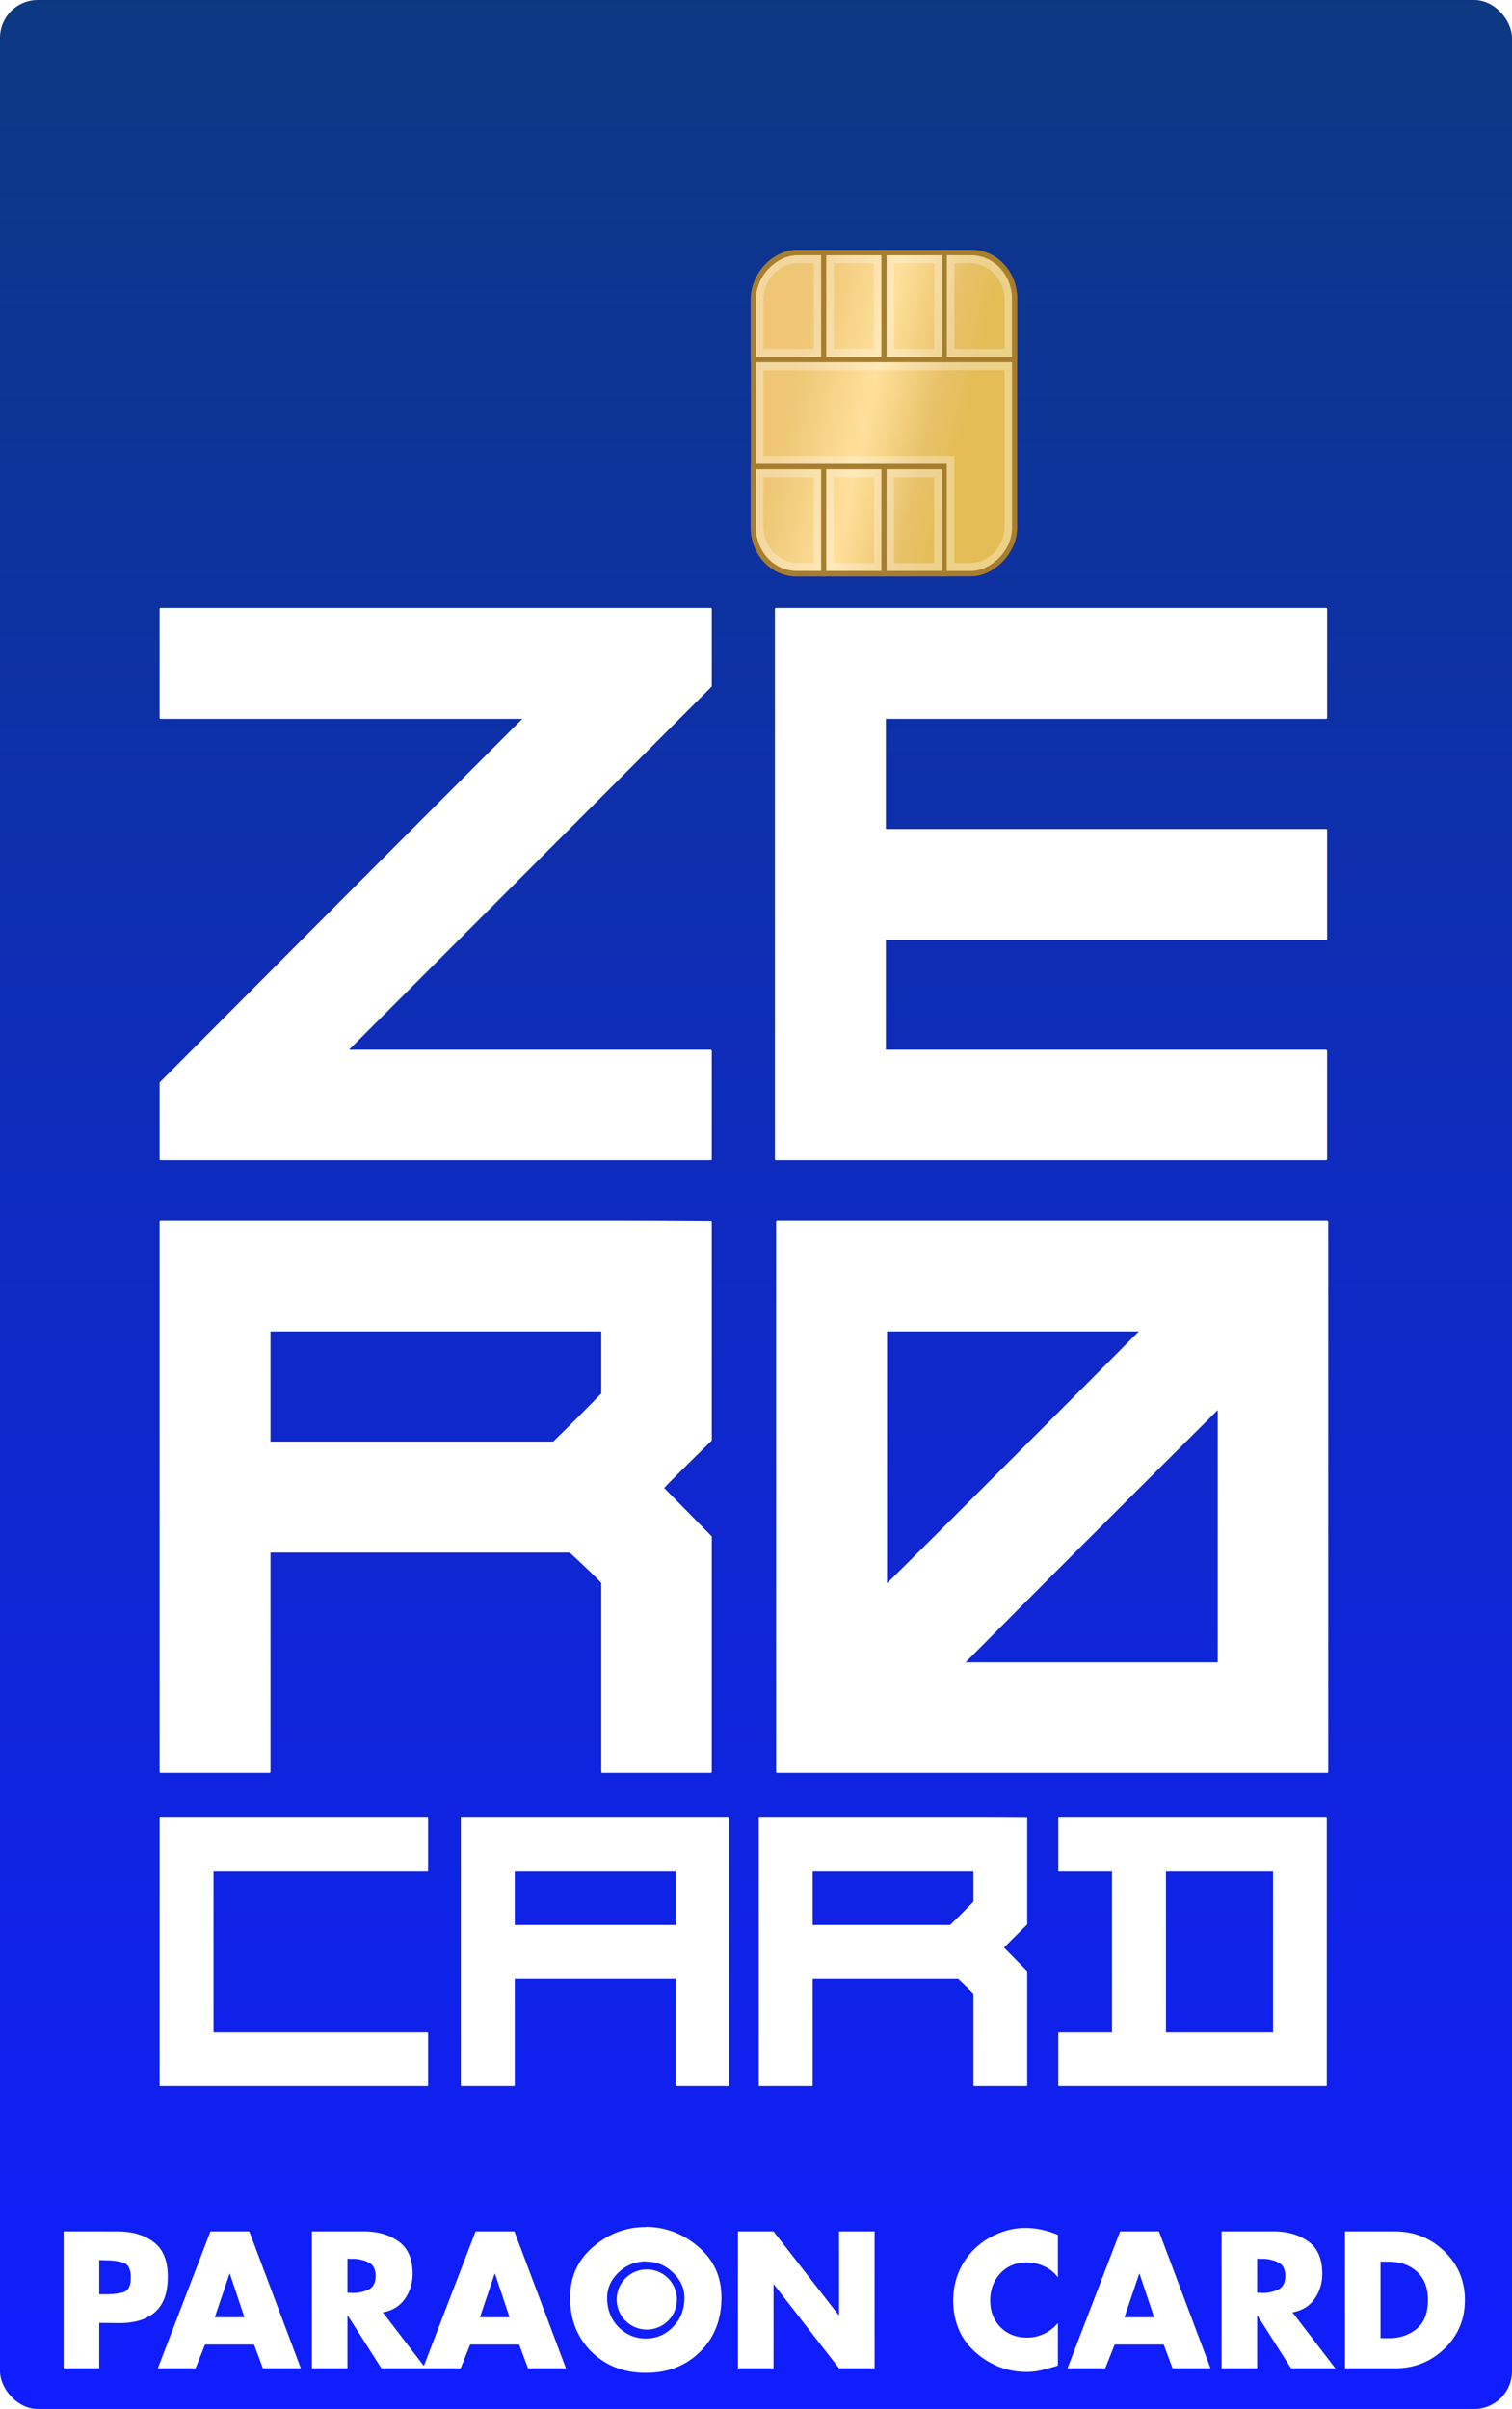 <?xml version="1.0" encoding="UTF-8" standalone="no"?>
<!-- Created with Inkscape (http://www.inkscape.org/) -->

<svg
   width="196.382mm"
   height="312.793mm"
   viewBox="0 0 196.382 312.793"
   version="1.1"
   id="svg5"
   xml:space="preserve"
   inkscape:version="1.2.1 (9c6d41e410, 2022-07-14)"
   sodipodi:docname="제로카드2.svg"
   xmlns:inkscape="http://www.inkscape.org/namespaces/inkscape"
   xmlns:sodipodi="http://sodipodi.sourceforge.net/DTD/sodipodi-0.dtd"
   xmlns:xlink="http://www.w3.org/1999/xlink"
   xmlns="http://www.w3.org/2000/svg"
   xmlns:svg="http://www.w3.org/2000/svg"><sodipodi:namedview
     id="namedview7"
     pagecolor="#ffffff"
     bordercolor="#000000"
     borderopacity="0.25"
     inkscape:showpageshadow="2"
     inkscape:pageopacity="0.0"
     inkscape:pagecheckerboard="0"
     inkscape:deskcolor="#d1d1d1"
     inkscape:document-units="mm"
     showgrid="false"
     inkscape:zoom="0.52221046"
     inkscape:cx="266.17621"
     inkscape:cy="628.09925"
     inkscape:window-width="1920"
     inkscape:window-height="1009"
     inkscape:window-x="-8"
     inkscape:window-y="-8"
     inkscape:window-maximized="1"
     inkscape:current-layer="layer1" /><defs
     id="defs2"><linearGradient
       inkscape:collect="always"
       id="linearGradient3152"><stop
         style="stop-color:#0d3881;stop-opacity:1;"
         offset="0"
         id="stop3148" /><stop
         style="stop-color:#101dff;stop-opacity:1;"
         offset="1"
         id="stop3150" /></linearGradient><linearGradient
       id="pasol1ycwa"
       x1="18.057"
       x2="159.441"
       y1="91.201"
       y2="91.201"
       gradientTransform="scale(1.265,0.791)"
       gradientUnits="userSpaceOnUse"><stop
         offset="0%"
         stop-color="#FFF"
         stop-opacity="0"
         id="stop1324" /><stop
         offset="100%"
         stop-color="#FFF"
         stop-opacity=".08"
         id="stop1326" /></linearGradient><linearGradient
       id="d78r54qs5d"
       x1="18.943"
       x2="13.964"
       y1="6.272"
       y2="24.453"
       gradientTransform="scale(1.074,0.931)"
       gradientUnits="userSpaceOnUse"><stop
         offset=".09%"
         stop-color="#E4BD57"
         id="stop1329" /><stop
         offset="19.667%"
         stop-color="#E8C169"
         id="stop1331" /><stop
         offset="55.205%"
         stop-color="#FFE09B"
         id="stop1333" /><stop
         offset="100%"
         stop-color="#EEC675"
         id="stop1335" /></linearGradient><filter
       id="t010v8d24b"
       width="1.08"
       height="1.092"
       x="-0.04"
       y="-0.046"
       filterUnits="objectBoundingBox"><feOffset
         in="SourceAlpha"
         result="shadowOffsetOuter1"
         id="feOffset1338" /><feGaussianBlur
         in="shadowOffsetOuter1"
         result="shadowBlurOuter1"
         stdDeviation=".5"
         id="feGaussianBlur1340" /><feColorMatrix
         in="shadowBlurOuter1"
         values="0 0 0 0 0 0 0 0 0 0 0 0 0 0 0 0 0 0 0.5 0"
         id="feColorMatrix1342" /></filter><rect
       id="s1td0shbnc"
       width="30"
       height="26"
       x="0"
       y="0"
       rx="4.286" /><rect
       x="601.205"
       y="262.689"
       width="557.875"
       height="352.057"
       id="rect4384" /><linearGradient
       inkscape:collect="always"
       xlink:href="#linearGradient3152"
       id="linearGradient3154"
       x1="89.489"
       y1="-0.667"
       x2="89.489"
       y2="311.942"
       gradientUnits="userSpaceOnUse" /></defs><g
     inkscape:label="Layer 1"
     inkscape:groupmode="layer"
     id="layer1"
     transform="translate(-0.013,-0.001)"><rect
       style="fill:url(#linearGradient3154);fill-opacity:1;stroke-width:0.181;stroke-linecap:round;paint-order:stroke markers fill"
       id="rect358"
       width="196.382"
       height="312.793"
       x="0.013"
       y="0.001"
       ry="4.908" /><g
       id="g1398"
       style="fill:none;fill-rule:evenodd"
       transform="matrix(0,1.39,-1.305,0,200.956,4.993)"><g
         transform="translate(20,53)"
         id="g1396"><g
           id="g1354"><use
             fill="#000000"
             filter="url(#t010v8d24b)"
             xlink:href="#s1td0shbnc"
             id="use1350" /><use
             fill="url(#d78r54qs5d)"
             xlink:href="#s1td0shbnc"
             id="use1352"
             style="fill:url(#d78r54qs5d)" /></g><g
           id="g1360"><path
             stroke="#a77e2f"
             stroke-width="0.5"
             d="M 0,0 H 10 V 7 H 4.5 C 2.015,7 0,4.985 0,2.5 Z"
             transform="translate(0,19)"
             id="path1356" /><path
             stroke="#ffffff"
             stroke-opacity="0.3"
             stroke-width="0.75"
             d="m 9.375,0.625 v 5.75 H 4.429 C 3.379,6.375 2.427,5.949 1.739,5.261 1.051,4.573 0.625,3.621 0.625,2.571 v 0 -1.946 z"
             transform="translate(0,19)"
             id="path1358" /></g><path
           stroke="#a77e2f"
           stroke-width="0.5"
           d="m 20,19 h 10 v 2.714 C 30,24.081 28.081,26 25.714,26 H 20 v 0 z"
           id="path1362" /><path
           stroke="#ffffff"
           stroke-opacity="0.3"
           stroke-width="0.75"
           d="m 29.375,19.625 v 1.946 c 0,1.05 -0.426,2.002 -1.114,2.69 -0.688,0.688 -1.64,1.114 -2.69,1.114 v 0 h -4.946 v -5.75 z"
           id="path1364" /><g
           id="g1370"><path
             stroke="#a77e2f"
             stroke-width="0.5"
             d="M 0,0 H 10 V 6 H 0 Z"
             transform="translate(0,7)"
             id="path1366" /><path
             stroke="#ffffff"
             stroke-opacity="0.3"
             stroke-width="0.75"
             d="m 0.625,0.625 h 8.75 v 4.75 h -8.75 z"
             transform="translate(0,7)"
             id="path1368" /></g><g
           id="g1376"><path
             stroke="#a77e2f"
             stroke-width="0.5"
             d="M 0,0 H 10 V 6 H 0 Z"
             transform="translate(20,7)"
             id="path1372" /><path
             stroke="#ffffff"
             stroke-opacity="0.3"
             stroke-width="0.75"
             d="m 0.625,0.625 h 8.75 v 4.75 h -8.75 z"
             transform="translate(20,7)"
             id="path1374" /></g><g
           id="g1382"><path
             stroke="#a77e2f"
             stroke-width="0.5"
             d="M 0,0 H 10 V 6 H 0 Z"
             transform="translate(0,13)"
             id="path1378" /><path
             stroke="#ffffff"
             stroke-opacity="0.3"
             stroke-width="0.75"
             d="m 0.625,0.625 h 8.75 v 4.75 h -8.75 z"
             transform="translate(0,13)"
             id="path1380" /></g><g
           id="g1388"><path
             stroke="#a77e2f"
             stroke-width="0.5"
             d="M 0,0 H 10 V 6 H 0 Z"
             transform="translate(20,13)"
             id="path1384" /><path
             stroke="#ffffff"
             stroke-opacity="0.3"
             stroke-width="0.75"
             d="m 0.625,0.625 h 8.75 v 4.75 h -8.75 z"
             transform="translate(20,13)"
             id="path1386" /></g><path
           stroke="#a77e2f"
           stroke-width="0.5"
           d="M 4.286,0 H 10 V 7 H 0 V 4.286 C 0,1.919 1.919,0 4.286,0 Z"
           id="path1390" /><path
           stroke="#ffffff"
           stroke-opacity="0.3"
           stroke-width="0.75"
           d="m 9.375,0.625 v 5.75 H 0.625 V 4.429 c 0,-1.05 0.426,-2.002 1.114,-2.69 0.688,-0.688 1.64,-1.114 2.69,-1.114 z m 16.196,0 c 1.05,0 2.002,0.426 2.69,1.114 0.688,0.688 1.114,1.64 1.114,2.69 v 0 1.946 h -10 v 19 h -8.75 V 0.625 Z"
           id="path1392" /><rect
           width="30"
           height="26"
           stroke="#a77e2f"
           stroke-width="0.5"
           rx="4.286"
           id="rect1394"
           x="0"
           y="0" /></g></g><path
       id="text305"
       style="font-style:normal;font-variant:normal;font-weight:bold;font-stretch:normal;font-size:66.294px;font-family:Futura-Bold;-inkscape-font-specification:'Futura-Bold Bold';fill:#ffffff;fill-opacity:1;stroke-width:0.721;stroke-linecap:round"
       d="m 83.889,289.152 v 0.024 c -2.561,0 -4.839,0.856 -6.835,2.569 -1.995,1.697 -2.993,3.889 -2.993,6.576 0,2.875 0.927,5.224 2.781,7.047 1.854,1.823 4.203,2.734 7.047,2.734 2.86,0 5.209,-0.911 7.047,-2.734 1.854,-1.823 2.781,-4.172 2.781,-7.047 0,-2.687 -0.998,-4.879 -2.993,-6.576 -1.995,-1.713 -4.274,-2.577 -6.835,-2.593 z m 49.094,0.141 c -1.226,0.031 -2.412,0.306 -3.559,0.825 -1.147,0.503 -2.145,1.186 -2.993,2.05 -0.848,0.864 -1.501,1.862 -1.956,2.993 -0.44,1.131 -0.66,2.302 -0.66,3.512 0,1.32 0.228,2.553 0.684,3.7 0.471,1.131 1.194,2.137 2.168,3.017 0.927,0.833 1.956,1.477 3.088,1.933 1.147,0.44 2.341,0.66 3.582,0.66 0.314,0 0.613,-0.016 0.896,-0.047 0.299,-0.031 0.589,-0.078 0.872,-0.141 0.361,-0.079 0.731,-0.173 1.108,-0.283 0.377,-0.094 0.778,-0.212 1.202,-0.353 v -5.515 c -0.487,0.581 -1.084,1.045 -1.791,1.391 -0.707,0.33 -1.438,0.495 -2.192,0.495 -1.43,0 -2.592,-0.456 -3.488,-1.367 -0.88,-0.911 -1.32,-2.066 -1.32,-3.465 0,-1.383 0.432,-2.545 1.296,-3.488 0.88,-0.958 2.027,-1.438 3.441,-1.438 0.786,0 1.54,0.165 2.263,0.495 0.723,0.33 1.32,0.809 1.791,1.438 v -5.515 c -0.676,-0.283 -1.367,-0.503 -2.074,-0.66 -0.691,-0.157 -1.406,-0.236 -2.145,-0.236 h -0.118 z M 8.281,289.742 v 17.771 h 4.619 v -5.892 l 2.616,0.024 c 2.011,0 3.559,-0.479 4.643,-1.438 1.1,-0.974 1.65,-2.506 1.65,-4.596 0,-2.043 -0.597,-3.527 -1.791,-4.454 -1.194,-0.927 -2.75,-1.399 -4.666,-1.414 z m 19.067,0 -6.835,17.771 h 4.902 l 1.226,-3.087 h 6.364 l 1.155,3.087 h 4.926 l -6.694,-17.771 z m 13.175,0 v 17.771 h 4.619 v -6.835 h 0.047 l 4.36,6.835 h 5.751 4.549 l 1.226,-3.087 h 6.364 l 1.155,3.087 H 73.519 L 66.825,289.742 h -5.044 l -6.717,17.464 -5.335,-6.955 c 1.249,-0.222 2.203,-0.802 2.86,-1.741 0.676,-0.958 1.013,-2.051 1.013,-3.276 0,-1.901 -0.589,-3.284 -1.768,-4.148 -1.178,-0.88 -2.648,-1.328 -4.407,-1.344 z m 55.339,0 v 17.771 h 4.619 v -10.889 h 0.047 l 8.461,10.889 h 4.619 v -17.771 h -4.619 v 10.865 h -0.047 l -8.461,-10.865 z m 49.636,0 -6.835,17.771 h 4.902 l 1.226,-3.087 h 6.364 l 1.155,3.087 h 4.926 l -6.693,-17.771 z m 13.175,0 v 17.771 h 4.619 v -6.835 h 0.047 l 4.36,6.835 h 5.751 l -5.57,-7.262 c 1.249,-0.222 2.203,-0.802 2.86,-1.741 0.676,-0.958 1.013,-2.051 1.013,-3.276 0,-1.901 -0.589,-3.284 -1.768,-4.148 -1.178,-0.88 -2.648,-1.328 -4.407,-1.344 z m 16.027,0 v 17.771 h 6.552 c 2.467,0 4.588,-0.849 6.363,-2.545 1.776,-1.713 2.663,-3.818 2.663,-6.316 0,-2.498 -0.888,-4.604 -2.663,-6.316 -1.76,-1.713 -3.881,-2.577 -6.363,-2.593 z m -129.557,3.535 0.448,0.024 h 0.236 0.212 c 0.691,0.031 1.32,0.196 1.886,0.495 0.581,0.283 0.872,0.856 0.872,1.721 0,0.864 -0.291,1.446 -0.872,1.744 -0.566,0.283 -1.194,0.44 -1.886,0.471 h -0.212 c -0.079,0 -0.157,-0.008 -0.236,-0.024 h -0.448 z m 118.15,0 0.448,0.024 h 0.236 0.212 c 0.691,0.031 1.32,0.196 1.885,0.495 0.581,0.283 0.872,0.856 0.872,1.721 0,0.864 -0.291,1.446 -0.872,1.744 -0.566,0.283 -1.194,0.44 -1.885,0.471 h -0.212 c -0.079,0 -0.157,-0.008 -0.236,-0.024 h -0.448 z m -150.392,0.189 0.778,0.024 c 0.896,0 1.673,0.102 2.333,0.306 0.66,0.189 0.99,0.84 0.99,1.956 0,1.084 -0.346,1.721 -1.037,1.909 -0.691,0.173 -1.453,0.251 -2.286,0.236 h -0.778 z m 70.989,0.165 v 0.024 c 1.383,0 2.561,0.479 3.535,1.438 0.99,0.943 1.485,2.027 1.485,3.253 0,1.524 -0.495,2.789 -1.485,3.795 -0.974,1.006 -2.153,1.508 -3.535,1.508 -1.383,0 -2.569,-0.503 -3.559,-1.508 -0.974,-1.006 -1.461,-2.27 -1.461,-3.795 0,-1.226 0.487,-2.31 1.461,-3.253 0.99,-0.958 2.176,-1.445 3.559,-1.461 z m 95.43,0.024 1.084,0.024 c 1.493,0 2.71,0.432 3.653,1.296 0.943,0.864 1.414,2.09 1.414,3.677 0,1.728 -0.511,2.993 -1.532,3.795 -1.006,0.786 -2.2,1.171 -3.582,1.155 h -1.037 z m -95.302,1.019 a 3.913,3.906 0 0 0 -0.115,0.004 3.913,3.906 0 0 0 -0.177,0.007 3.913,3.906 0 0 0 -3.55e-4,0 3.913,3.906 0 0 0 -0.034,0.004 3.913,3.906 0 0 0 -0.256,0.029 3.913,3.906 0 0 0 -0.286,0.054 3.913,3.906 0 0 0 -1.81e-4,0 3.913,3.906 0 0 0 -0.192,0.051 3.913,3.906 0 0 0 -0.091,0.025 3.913,3.906 0 0 0 -0.135,0.047 3.913,3.906 0 0 0 -0.141,0.049 3.913,3.906 0 0 0 -7.11e-4,1.9e-4 3.913,3.906 0 0 0 -0.266,0.116 3.913,3.906 0 0 0 -0.218,0.115 3.913,3.906 0 0 0 -0.041,0.022 3.913,3.906 0 0 0 -0.159,0.1 3.913,3.906 0 0 0 -0.089,0.056 3.913,3.906 0 0 0 -0.202,0.148 3.913,3.906 0 0 0 -0.034,0.025 3.913,3.906 0 0 0 -0.195,0.167 3.913,3.906 0 0 0 -0.027,0.023 3.913,3.906 0 0 0 -0.204,0.204 3.913,3.906 0 0 0 -0.003,0.002 3.913,3.906 0 0 0 -0.1,0.116 3.913,3.906 0 0 0 -0.092,0.107 3.913,3.906 0 0 0 -1.82e-4,1.8e-4 3.913,3.906 0 0 0 -0.173,0.234 3.913,3.906 0 0 0 -0.156,0.247 3.913,3.906 0 0 0 -0.111,0.209 3.913,3.906 0 0 0 -0.026,0.05 3.913,3.906 0 0 0 -0.074,0.169 3.913,3.906 0 0 0 -0.043,0.099 3.913,3.906 0 0 0 -0.048,0.136 3.913,3.906 0 0 0 -0.049,0.14 3.913,3.906 0 0 0 -1.84e-4,7e-4 3.913,3.906 0 0 0 -0.075,0.28 3.913,3.906 0 0 0 -0.03,0.159 3.913,3.906 0 0 0 -0.024,0.129 3.913,3.906 0 0 0 -0.033,0.289 3.913,3.906 0 0 0 -0.007,0.183 3.913,3.906 0 0 0 -0.004,0.108 3.913,3.906 0 0 0 0,1.9e-4 3.913,3.906 0 0 0 0,10e-4 3.913,3.906 0 0 0 0.011,0.29 3.913,3.906 0 0 0 0.033,0.29 3.913,3.906 0 0 0 0.039,0.204 3.913,3.906 0 0 0 0.016,0.084 3.913,3.906 0 0 0 0.031,0.116 3.913,3.906 0 0 0 0.045,0.167 3.913,3.906 0 0 0 0.043,0.121 3.913,3.906 0 0 0 0.054,0.153 3.913,3.906 0 0 0 0.041,0.093 3.913,3.906 0 0 0 0.077,0.175 3.913,3.906 0 0 0 0.136,0.257 3.913,3.906 0 0 0 0.099,0.158 3.913,3.906 0 0 0 0.057,0.09 3.913,3.906 0 0 0 0.03,0.041 3.913,3.906 0 0 0 0.144,0.195 3.913,3.906 0 0 0 0.007,0.008 3.913,3.906 0 0 0 0.39,0.419 3.913,3.906 0 0 0 0.219,0.189 3.913,3.906 0 0 0 0.003,0.002 3.913,3.906 0 0 0 0.198,0.146 3.913,3.906 0 0 0 0.037,0.028 3.913,3.906 0 0 0 0.094,0.059 3.913,3.906 0 0 0 0.155,0.097 3.913,3.906 0 0 0 0.258,0.136 3.913,3.906 0 0 0 0.001,7.1e-4 3.913,3.906 0 0 0 0.267,0.116 3.913,3.906 0 0 0 0.167,0.058 3.913,3.906 0 0 0 0.11,0.039 3.913,3.906 0 0 0 0.282,0.075 3.913,3.906 0 0 0 0.086,0.016 3.913,3.906 0 0 0 0.202,0.038 3.913,3.906 0 0 0 0.289,0.033 3.913,3.906 0 0 0 0.195,0.007 3.913,3.906 0 0 0 0.099,0.004 3.913,3.906 0 0 0 0.283,-0.011 3.913,3.906 0 0 0 0.012,-7.3e-4 3.913,3.906 0 0 0 0.28,-0.031 3.913,3.906 0 0 0 0.011,-10e-4 3.913,3.906 0 0 0 0.271,-0.051 3.913,3.906 0 0 0 0.021,-0.004 3.913,3.906 0 0 0 0.266,-0.071 3.913,3.906 0 0 0 0.014,-0.004 3.913,3.906 0 0 0 0.259,-0.09 3.913,3.906 0 0 0 0.021,-0.008 3.913,3.906 0 0 0 0.25,-0.109 3.913,3.906 0 0 0 0.017,-0.008 3.913,3.906 0 0 0 0.246,-0.13 3.913,3.906 0 0 0 0.009,-0.005 3.913,3.906 0 0 0 0.24,-0.15 3.913,3.906 0 0 0 0.008,-0.006 3.913,3.906 0 0 0 0.229,-0.168 3.913,3.906 0 0 0 0.005,-0.004 3.913,3.906 0 0 0 0.218,-0.188 3.913,3.906 0 0 0 0.207,-0.207 3.913,3.906 0 0 0 0.186,-0.216 3.913,3.906 0 0 0 0.007,-0.008 3.913,3.906 0 0 0 0.166,-0.225 3.913,3.906 0 0 0 0.008,-0.012 3.913,3.906 0 0 0 0.148,-0.235 3.913,3.906 0 0 0 0.008,-0.014 3.913,3.906 0 0 0 0.13,-0.246 3.913,3.906 0 0 0 0.005,-0.011 3.913,3.906 0 0 0 0.113,-0.258 3.913,3.906 0 0 0 0.004,-0.011 3.913,3.906 0 0 0 0.092,-0.263 3.913,3.906 0 0 0 0.005,-0.017 3.913,3.906 0 0 0 0.072,-0.269 3.913,3.906 0 0 0 0.002,-0.009 3.913,3.906 0 0 0 0.052,-0.275 3.913,3.906 0 0 0 0.003,-0.017 3.913,3.906 0 0 0 0.031,-0.279 3.913,3.906 0 0 0 1.85e-4,-7.3e-4 3.913,3.906 0 0 0 0,-0.001 3.913,3.906 0 0 0 0.011,-0.289 3.913,3.906 0 0 0 0,-10e-4 3.913,3.906 0 0 0 0,-7.2e-4 3.913,3.906 0 0 0 0,-1.8e-4 3.913,3.906 0 0 0 0,-7.3e-4 3.913,3.906 0 0 0 -0.011,-0.289 3.913,3.906 0 0 0 -1.85e-4,-0.003 3.913,3.906 0 0 0 -0.032,-0.284 3.913,3.906 0 0 0 -0.001,-0.008 3.913,3.906 0 0 0 -0.053,-0.277 3.913,3.906 0 0 0 -0.003,-0.011 3.913,3.906 0 0 0 -0.073,-0.271 3.913,3.906 0 0 0 -0.004,-0.012 3.913,3.906 0 0 0 -0.092,-0.262 3.913,3.906 0 0 0 -0.007,-0.017 3.913,3.906 0 0 0 -0.109,-0.249 3.913,3.906 0 0 0 -0.01,-0.021 3.913,3.906 0 0 0 -0.129,-0.243 3.913,3.906 0 0 0 -0.006,-0.011 3.913,3.906 0 0 0 -0.149,-0.237 3.913,3.906 0 0 0 -0.007,-0.01 3.913,3.906 0 0 0 -0.17,-0.229 3.913,3.906 0 0 0 -0.001,-7.3e-4 3.913,3.906 0 0 0 -0.19,-0.221 3.913,3.906 0 0 0 -0.206,-0.205 3.913,3.906 0 0 0 -0.002,-0.001 3.913,3.906 0 0 0 -7.11e-4,-7.1e-4 3.913,3.906 0 0 0 -0.002,-0.001 3.913,3.906 0 0 0 -0.216,-0.186 3.913,3.906 0 0 0 -0.006,-0.004 3.913,3.906 0 0 0 -0.225,-0.166 3.913,3.906 0 0 0 -0.013,-0.009 3.913,3.906 0 0 0 -0.237,-0.148 3.913,3.906 0 0 0 -0.01,-0.006 3.913,3.906 0 0 0 -0.247,-0.13 3.913,3.906 0 0 0 -0.014,-0.007 3.913,3.906 0 0 0 -0.252,-0.11 3.913,3.906 0 0 0 -0.018,-0.007 3.913,3.906 0 0 0 -0.261,-0.091 3.913,3.906 0 0 0 -0.012,-0.004 3.913,3.906 0 0 0 -0.273,-0.073 3.913,3.906 0 0 0 -0.007,-0.001 3.913,3.906 0 0 0 -0.277,-0.052 3.913,3.906 0 0 0 -0.016,-0.002 3.913,3.906 0 0 0 -0.278,-0.031 3.913,3.906 0 0 0 -0.01,-7.1e-4 3.913,3.906 0 0 0 -0.285,-0.011 3.913,3.906 0 0 0 -0.002,0 z m -54.194,0.56 h 0.047 l 1.886,5.657 h -3.842 z m 34.434,0 h 0.047 l 1.886,5.657 h -3.842 z m 83.716,0 h 0.047 l 1.886,5.657 h -3.842 z" /><path
       id="text2914"
       style="font-style:normal;font-variant:normal;font-weight:normal;font-stretch:normal;font-size:50.8px;font-family:nemju;-inkscape-font-specification:nemju;fill:#ffffff;fill-opacity:1;stroke-width:2.016;stroke-linecap:square;paint-order:markers stroke fill"
       d="M 20.893 78.936 C 20.793 78.936 20.743 78.986 20.743 79.086 L 20.743 93.19 C 20.743 93.29 20.793 93.34 20.893 93.34 L 67.855 93.34 C 54.052 107.143 38.347 122.881 20.743 140.552 L 20.743 150.504 C 20.743 150.604 20.793 150.654 20.893 150.654 L 92.311 150.654 C 92.411 150.654 92.461 150.604 92.461 150.504 L 92.461 136.451 C 92.461 136.384 92.411 136.334 92.311 136.3 L 45.349 136.3 C 59.153 122.497 74.857 106.777 92.461 89.139 L 92.461 79.086 C 92.461 78.986 92.411 78.936 92.311 78.936 L 20.893 78.936 z M 100.813 78.936 C 100.713 78.936 100.663 78.986 100.663 79.086 L 100.663 150.504 C 100.663 150.604 100.713 150.654 100.813 150.654 L 172.231 150.654 C 172.331 150.654 172.381 150.604 172.381 150.504 L 172.381 136.451 C 172.381 136.384 172.331 136.334 172.231 136.301 L 115.067 136.301 L 115.067 122.047 L 172.231 122.047 C 172.331 122.047 172.381 121.997 172.381 121.897 L 172.381 107.743 C 172.381 107.677 172.331 107.644 172.231 107.644 L 115.067 107.644 L 115.067 93.34 L 172.231 93.34 C 172.331 93.34 172.381 93.29 172.381 93.19 L 172.381 79.086 C 172.381 78.986 172.331 78.936 172.231 78.936 L 100.813 78.936 z M 20.893 158.48 C 20.793 158.48 20.743 158.531 20.743 158.631 L 20.743 230.049 C 20.743 230.149 20.793 230.198 20.893 230.198 L 34.997 230.198 C 35.097 230.198 35.147 230.149 35.147 230.049 L 35.147 201.591 L 74.006 201.591 C 76.307 203.725 77.674 205.042 78.108 205.543 L 78.108 230.049 C 78.108 230.149 78.157 230.198 78.257 230.198 L 92.311 230.198 C 92.411 230.198 92.461 230.149 92.461 230.049 L 92.461 199.491 L 86.31 193.239 L 86.31 193.189 C 86.31 193.123 88.36 191.072 92.461 187.038 L 92.461 158.681 L 92.411 158.53 C 87.31 158.497 83.592 158.481 81.258 158.481 L 20.893 158.48 z M 100.963 158.48 C 100.863 158.48 100.813 158.531 100.813 158.631 L 100.813 230.049 C 100.813 230.149 100.863 230.198 100.963 230.198 L 172.381 230.198 C 172.481 230.198 172.531 230.149 172.531 230.049 L 172.531 158.631 C 172.531 158.531 172.381 158.48 172.381 158.48 L 100.963 158.48 z M 35.147 172.884 L 78.108 172.884 L 78.108 180.936 C 75.974 183.137 73.89 185.22 71.856 187.188 L 35.147 187.188 L 35.147 172.884 z M 115.217 172.884 L 147.925 172.884 C 135.889 184.987 124.986 195.89 115.217 205.592 L 115.217 172.884 z M 158.178 183.087 L 158.178 215.845 L 125.419 215.845 C 134.888 206.309 145.808 195.39 158.178 183.087 z M 20.816 236.001 C 20.768 236.001 20.744 236.025 20.744 236.074 L 20.744 270.799 C 20.744 270.848 20.768 270.872 20.816 270.872 L 55.541 270.872 C 55.59 270.872 55.614 270.848 55.614 270.799 L 55.614 263.966 C 55.614 263.933 55.59 263.909 55.541 263.893 L 27.747 263.893 L 27.747 243.004 L 55.541 243.004 C 55.59 243.004 55.614 242.98 55.614 242.931 L 55.614 236.074 C 55.614 236.025 55.59 236.001 55.541 236.001 L 20.816 236.001 z M 59.942 236.001 C 59.894 236.001 59.869 236.025 59.869 236.074 L 59.869 270.799 C 59.869 270.848 59.894 270.872 59.942 270.872 L 66.8 270.872 C 66.848 270.872 66.873 270.848 66.873 270.799 L 66.873 256.962 L 87.761 256.962 L 87.761 270.799 C 87.761 270.848 87.785 270.872 87.834 270.872 L 94.667 270.872 C 94.716 270.872 94.74 270.848 94.74 270.799 L 94.74 236.074 C 94.74 236.025 94.716 236.001 94.667 236.001 L 59.942 236.001 z M 98.631 236.001 C 98.582 236.001 98.558 236.025 98.558 236.074 L 98.558 270.799 C 98.558 270.848 98.582 270.872 98.631 270.872 L 105.488 270.872 C 105.537 270.872 105.561 270.848 105.561 270.799 L 105.561 256.962 L 124.456 256.962 C 125.574 258 126.239 258.64 126.449 258.883 L 126.449 270.799 C 126.449 270.848 126.474 270.872 126.523 270.872 L 133.355 270.872 C 133.404 270.872 133.429 270.848 133.429 270.799 L 133.429 255.941 L 130.438 252.901 L 130.438 252.877 C 130.438 252.845 131.435 251.848 133.429 249.886 L 133.429 236.098 L 133.404 236.025 C 130.924 236.009 129.116 236.001 127.981 236.001 L 98.631 236.001 z M 137.538 236.001 C 137.489 236.001 137.465 236.025 137.465 236.074 L 137.465 242.931 C 137.465 242.98 137.489 243.004 137.538 243.004 L 144.444 243.004 L 144.444 263.893 L 137.538 263.893 C 137.489 263.893 137.465 263.917 137.465 263.966 L 137.465 270.799 C 137.465 270.848 137.489 270.872 137.538 270.872 L 172.263 270.872 C 172.312 270.872 172.336 270.848 172.336 270.799 L 172.336 236.074 C 172.336 236.025 172.312 236.001 172.263 236.001 L 137.538 236.001 z M 66.873 243.004 L 87.761 243.004 L 87.761 249.959 L 66.873 249.959 L 66.873 243.004 z M 105.561 243.004 L 126.449 243.004 L 126.449 246.919 C 125.412 247.989 124.399 249.002 123.41 249.959 L 105.561 249.959 L 105.561 243.004 z M 151.447 243.004 L 165.357 243.004 L 165.357 263.893 L 151.447 263.893 L 151.447 243.004 z " /></g></svg>
